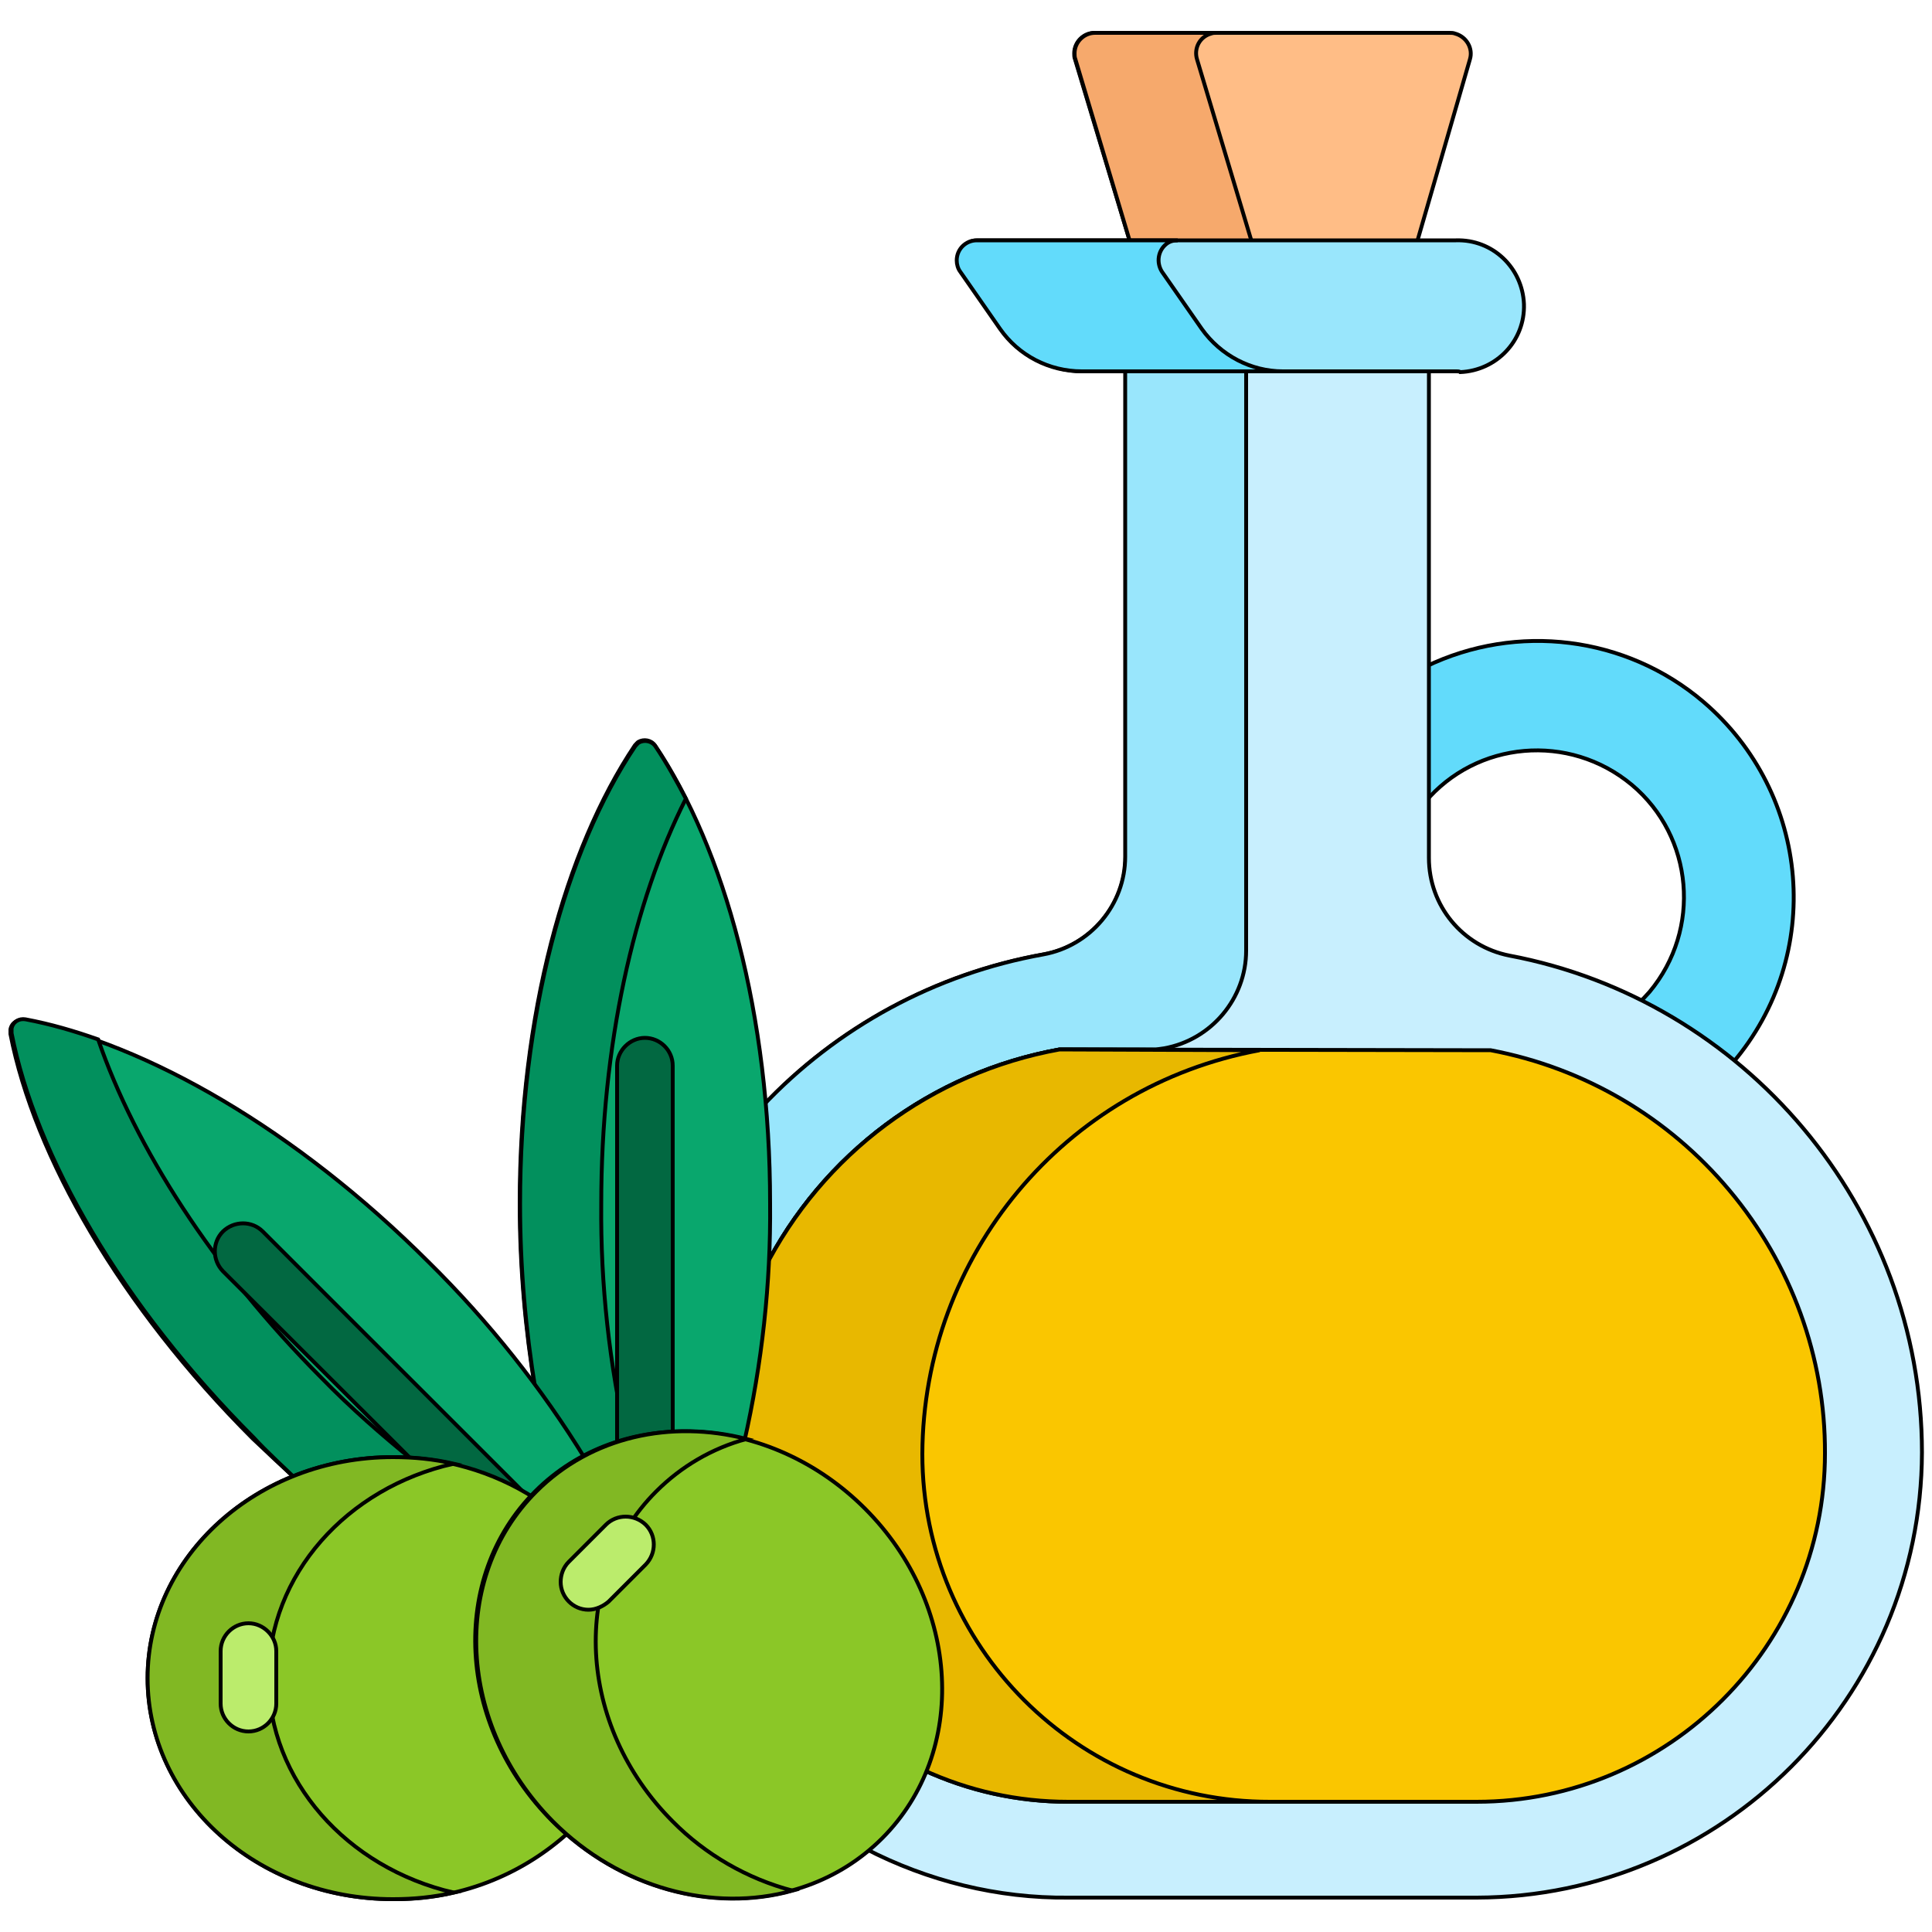 <?xml version="1.0" encoding="UTF-8"?> <svg xmlns="http://www.w3.org/2000/svg" xmlns:xlink="http://www.w3.org/1999/xlink" version="1.1" id="Layer_1" x="0px" y="0px" viewBox="0 0 500 500" style="enable-background:new 0 0 500 500;" xml:space="preserve"> <style type="text/css"> .st0{fill:#FFBD86;stroke:#000000;stroke-miterlimit:10;} .st1{fill:#F6A96C;stroke:#000000;stroke-miterlimit:10;} .st2{fill:#62DBFB;stroke:#000000;stroke-miterlimit:10;} .st3{fill:#C8EFFE;stroke:#000000;stroke-miterlimit:10;} .st4{fill:#99E6FC;stroke:#000000;stroke-miterlimit:10;} .st5{fill:#FAC600;stroke:#000000;stroke-miterlimit:10;} .st6{fill:#E8B800;stroke:#000000;stroke-miterlimit:10;} .st7{fill:#09A76D;stroke:#000000;stroke-miterlimit:10;} .st8{fill:#02905D;stroke:#000000;stroke-miterlimit:10;} .st9{fill:#026841;stroke:#000000;stroke-miterlimit:10;} .st10{fill:#8BC727;stroke:#000000;stroke-miterlimit:10;} .st11{fill:#81B823;stroke:#000000;stroke-miterlimit:10;} .st12{fill:#BBEC6C;stroke:#000000;stroke-miterlimit:10;} .st13{fill:#8BC727;stroke:#000000;stroke-width:1;stroke-miterlimit:10;} </style> <g> <path class="st0" d="M292.6,63.1h74l13.8-47.7c0.9-2.9-0.9-5.9-3.8-6.7c-0.5-0.2-1-0.2-1.5-0.2h-91.8c-2.9,0-5.3,2.4-5.3,5.3 c0,0.5,0,1,0.2,1.5L292.6,63.1z"></path> <path class="st1" d="M292.6,63.1h31.5l-14.3-47.7c-0.9-2.9,0.7-5.9,3.6-6.7c0.5-0.2,1-0.2,1.5-0.2h-31.5c-2.9,0-5.3,2.4-5.3,5.3 c0,0.5,0,1,0.2,1.5L292.6,63.1z"></path> <path class="st2" d="M368.7,207.7c13.4-16,37.4-18.1,53.6-4.6c16,13.4,18.1,37.4,4.6,53.6c-0.9,1-1.9,2.1-2.8,2.9 c8.6,4.3,16.7,9.5,24.3,15.5c23.8-27.9,20.3-69.7-7.6-93.5c-20-17-48.2-20.5-71.8-9.1v35.3H368.7z"></path> <path class="st3" d="M390.6,247.3c-12.1-2.4-20.8-12.9-20.8-25.3V95.1h-78.5v126.6c0,12.4-9,23.1-21.2,25.3 c-27.9,5-53.4,18.8-72.8,39.4c0.7,8.3,1,16.7,1,25.1c0,20.3-2.1,40.6-6.5,60.6l-0.2,0.9l0.9,0.2c11.7,3.1,22.4,9.1,30.8,17.7 c11.7,11.4,18.6,26.7,19.6,42.9c1,15.2-4.5,30.1-15.2,41.2c-1.2,1.2-2.4,2.4-3.8,3.4c16.2,8.4,34.3,12.9,52.7,12.7h105.6 c63.5-0.2,115-51.7,115.2-115.2C497.4,312.4,451.2,258.7,390.6,247.3L390.6,247.3z"></path> <path class="st4" d="M197.7,328.6c15.2-30,43.4-51.1,76.5-57h25l2.1-0.3c12.2-2.2,21.2-12.9,21.2-25.3V95.1h-31.3v126.6 c0,12.4-9,23.1-21.2,25.3c-27.9,5-53.4,18.8-72.8,39.4c0.7,8.3,1,16.7,1,25.1C198.3,317.4,198.1,322.9,197.7,328.6L197.7,328.6z"></path> <path class="st5" d="M447.6,308.1c-15.8-18.9-37.5-31.7-61.8-36.3l-111.6-0.2c-33.1,6-61.3,27-76.5,57c-0.9,14.6-2.8,29.3-6,43.6 l-0.2,0.9l0.9,0.2c11.7,3.1,22.4,9.1,30.8,17.7c11.7,11.4,18.6,26.7,19.6,42.9c0.5,8.3-0.9,16.5-4,24.1c11.9,5.5,24.6,8.3,37.7,8.3 h105.6c49.8,0,90.2-40.5,90.2-90.2C472.4,351.3,463.6,327.2,447.6,308.1L447.6,308.1z"></path> <path class="st6" d="M238.7,376.3c0.2-51.3,36.8-95.2,87.3-104.5l-51.8-0.2c-33.1,6-61.3,27-76.5,57c-0.9,14.6-2.8,29.3-6,43.6 l-0.2,0.9l0.9,0.2c11.7,3.1,22.4,9.1,30.8,17.7c11.7,11.4,18.6,26.7,19.6,42.9c0.5,8.3-0.9,16.5-4,24.1c11.9,5.5,24.6,8.3,37.7,8.3 h52.2C279,466.4,238.7,426.1,238.7,376.3L238.7,376.3z"></path> <path class="st4" d="M377,96.1h-96.6c-8.4,0-16.4-4.1-21.2-11l-10.3-14.8c-1.5-2.4-1-5.5,1.2-7.2c0.9-0.7,1.9-0.9,2.9-0.9h123.8 c9.5-0.3,17.2,7.1,17.6,16.5c0.3,9.5-7.1,17.2-16.5,17.6C377.7,96.1,377.3,96.1,377,96.1L377,96.1z"></path> <path class="st2" d="M311,85.1l-10.3-14.8c-1.5-2.4-1-5.5,1.2-7.2c0.9-0.7,1.9-0.9,2.9-0.9h-52c-2.8,0-5.2,2.2-5.2,5.2 c0,1,0.3,2.1,0.9,2.9l10.3,14.8c4.8,6.9,12.7,11,21.2,11h52C323.8,96.1,315.9,92,311,85.1L311,85.1z"></path> <path class="st7" d="M150.9,378c8.1-4.5,17.2-6.7,26.5-6.7c5.2,0,10.2,0.7,15.2,1.9c4.6-20.3,6.9-41,6.7-61.8 c0-48.6-11.7-91.6-29.8-118.5c-1-1.4-2.9-1.7-4.3-0.9c-0.3,0.2-0.5,0.5-0.9,0.9c-18.1,27-29.8,69.9-29.8,118.5 c0,16.2,1.4,32.4,4,48.2C143.2,366,147.1,372,150.9,378L150.9,378z"></path> <path class="st8" d="M150.9,378c3.6-2.1,7.4-3.6,11.4-4.6c-4.6-20.3-6.9-41-6.7-61.8c0-41,8.4-78.2,21.9-104.9 c-2.4-4.6-5-9.3-7.9-13.6c-1-1.4-2.9-1.7-4.3-0.9c-0.3,0.2-0.5,0.5-0.9,0.9c-18.1,27-29.8,69.9-29.8,118.5c0,16.2,1.4,32.4,4,48.2 C143.2,366,147.1,372,150.9,378L150.9,378z"></path> <path class="st9" d="M174.1,371.5v-95.7c0-4-3.3-7.2-7.2-7.2s-7.2,3.3-7.2,7.2v98.5C164.3,372.7,169.3,371.8,174.1,371.5z"></path> <path class="st7" d="M76.5,382.7c7.9-3.1,16.5-4.8,25.1-4.8c12.9,0,25.5,3.6,36.2,10.5c0.5-0.5,1-1,1.4-1.5 c3.6-3.6,7.7-6.7,12.4-9.1c-11.4-18.6-25.1-35.8-40.6-51.1c-34.3-34.3-73-56.5-104.7-62.7c-1.7-0.3-3.3,0.7-3.6,2.4 c0,0.3,0,0.9,0,1.2c6.2,31.7,28.4,70.4,62.7,104.7C69.1,375.8,72.7,379.2,76.5,382.7z"></path> <path class="st8" d="M76.5,382.7c7.9-3.1,16.5-4.8,25.1-4.8c1.9,0,3.6,0.2,5.5,0.2c-8.3-6.7-16.4-13.8-23.8-21.4 C55,328.3,35,296.9,25.4,269c-6.2-2.2-12.4-4-18.8-5.2c-1.7-0.3-3.3,0.7-3.6,2.4c0,0.3,0,0.9,0,1.2c6.2,31.7,28.4,70.4,62.7,104.7 C69.1,375.8,72.9,379.2,76.5,382.7L76.5,382.7z"></path> <path class="st9" d="M106.8,378c10.7,0.7,21,4.1,30.1,9.6l-68.9-68.9c-2.8-2.8-7.4-2.8-10.3,0c-2.8,2.8-2.8,7.4,0,10.3L106.8,378z"></path> <path class="st10" d="M143.8,470.8c-11.7-11.4-18.6-26.7-19.6-42.9c-1-14.8,4.1-29.4,14.3-40.1c-11-7.1-23.9-10.7-36.8-10.7 c-35.1,0-63.5,25.7-63.5,57.2s28.4,57.2,63.5,57.2c16.9,0.2,33.1-6,45.6-17.4C146.1,473.1,144.9,471.9,143.8,470.8L143.8,470.8z"></path> <path class="st11" d="M69.5,434.2c0-26.7,20.3-49.2,47.9-55.4c-5.2-1.2-10.3-1.7-15.7-1.7c-35.1,0-63.5,25.7-63.5,57.2 c0,31.7,28.4,57.2,63.5,57.2c5.3,0,10.5-0.5,15.7-1.7C89.8,483.4,69.5,460.8,69.5,434.2z"></path> <path class="st12" d="M64.3,448.1c-4,0-7.2-3.3-7.2-7.2v-13.6c0-4,3.3-7.2,7.2-7.2s7.2,3.3,7.2,7.2v13.6 C71.5,444.8,68.3,448.1,64.3,448.1z"></path> <ellipse transform="matrix(0.707 -0.707 0.707 0.707 -250.976 255.942)" class="st13" cx="183.5" cy="430.9" rx="57.2" ry="63.5"></ellipse> <path class="st11" d="M174.1,471.4c-24.8-24.8-26.7-63-4.3-85.4c6.5-6.5,14.5-11.2,23.4-13.6c-19.5-5-40.1-0.7-54.4,13.6 c-22.4,22.4-20.3,60.6,4.3,85.4c17.4,17.4,41.5,23.6,62,17.9C193.4,486.2,182.6,480,174.1,471.4z"></path> <path class="st12" d="M152.3,416.6c-4,0-7.2-3.3-7.2-7.2c0-1.9,0.7-3.8,2.1-5.2l9.6-9.6c2.8-2.8,7.4-2.8,10.3,0 c2.8,2.8,2.8,7.4,0,10.3l-9.6,9.6C156.1,415.7,154.2,416.6,152.3,416.6L152.3,416.6z"></path> </g> </svg> 